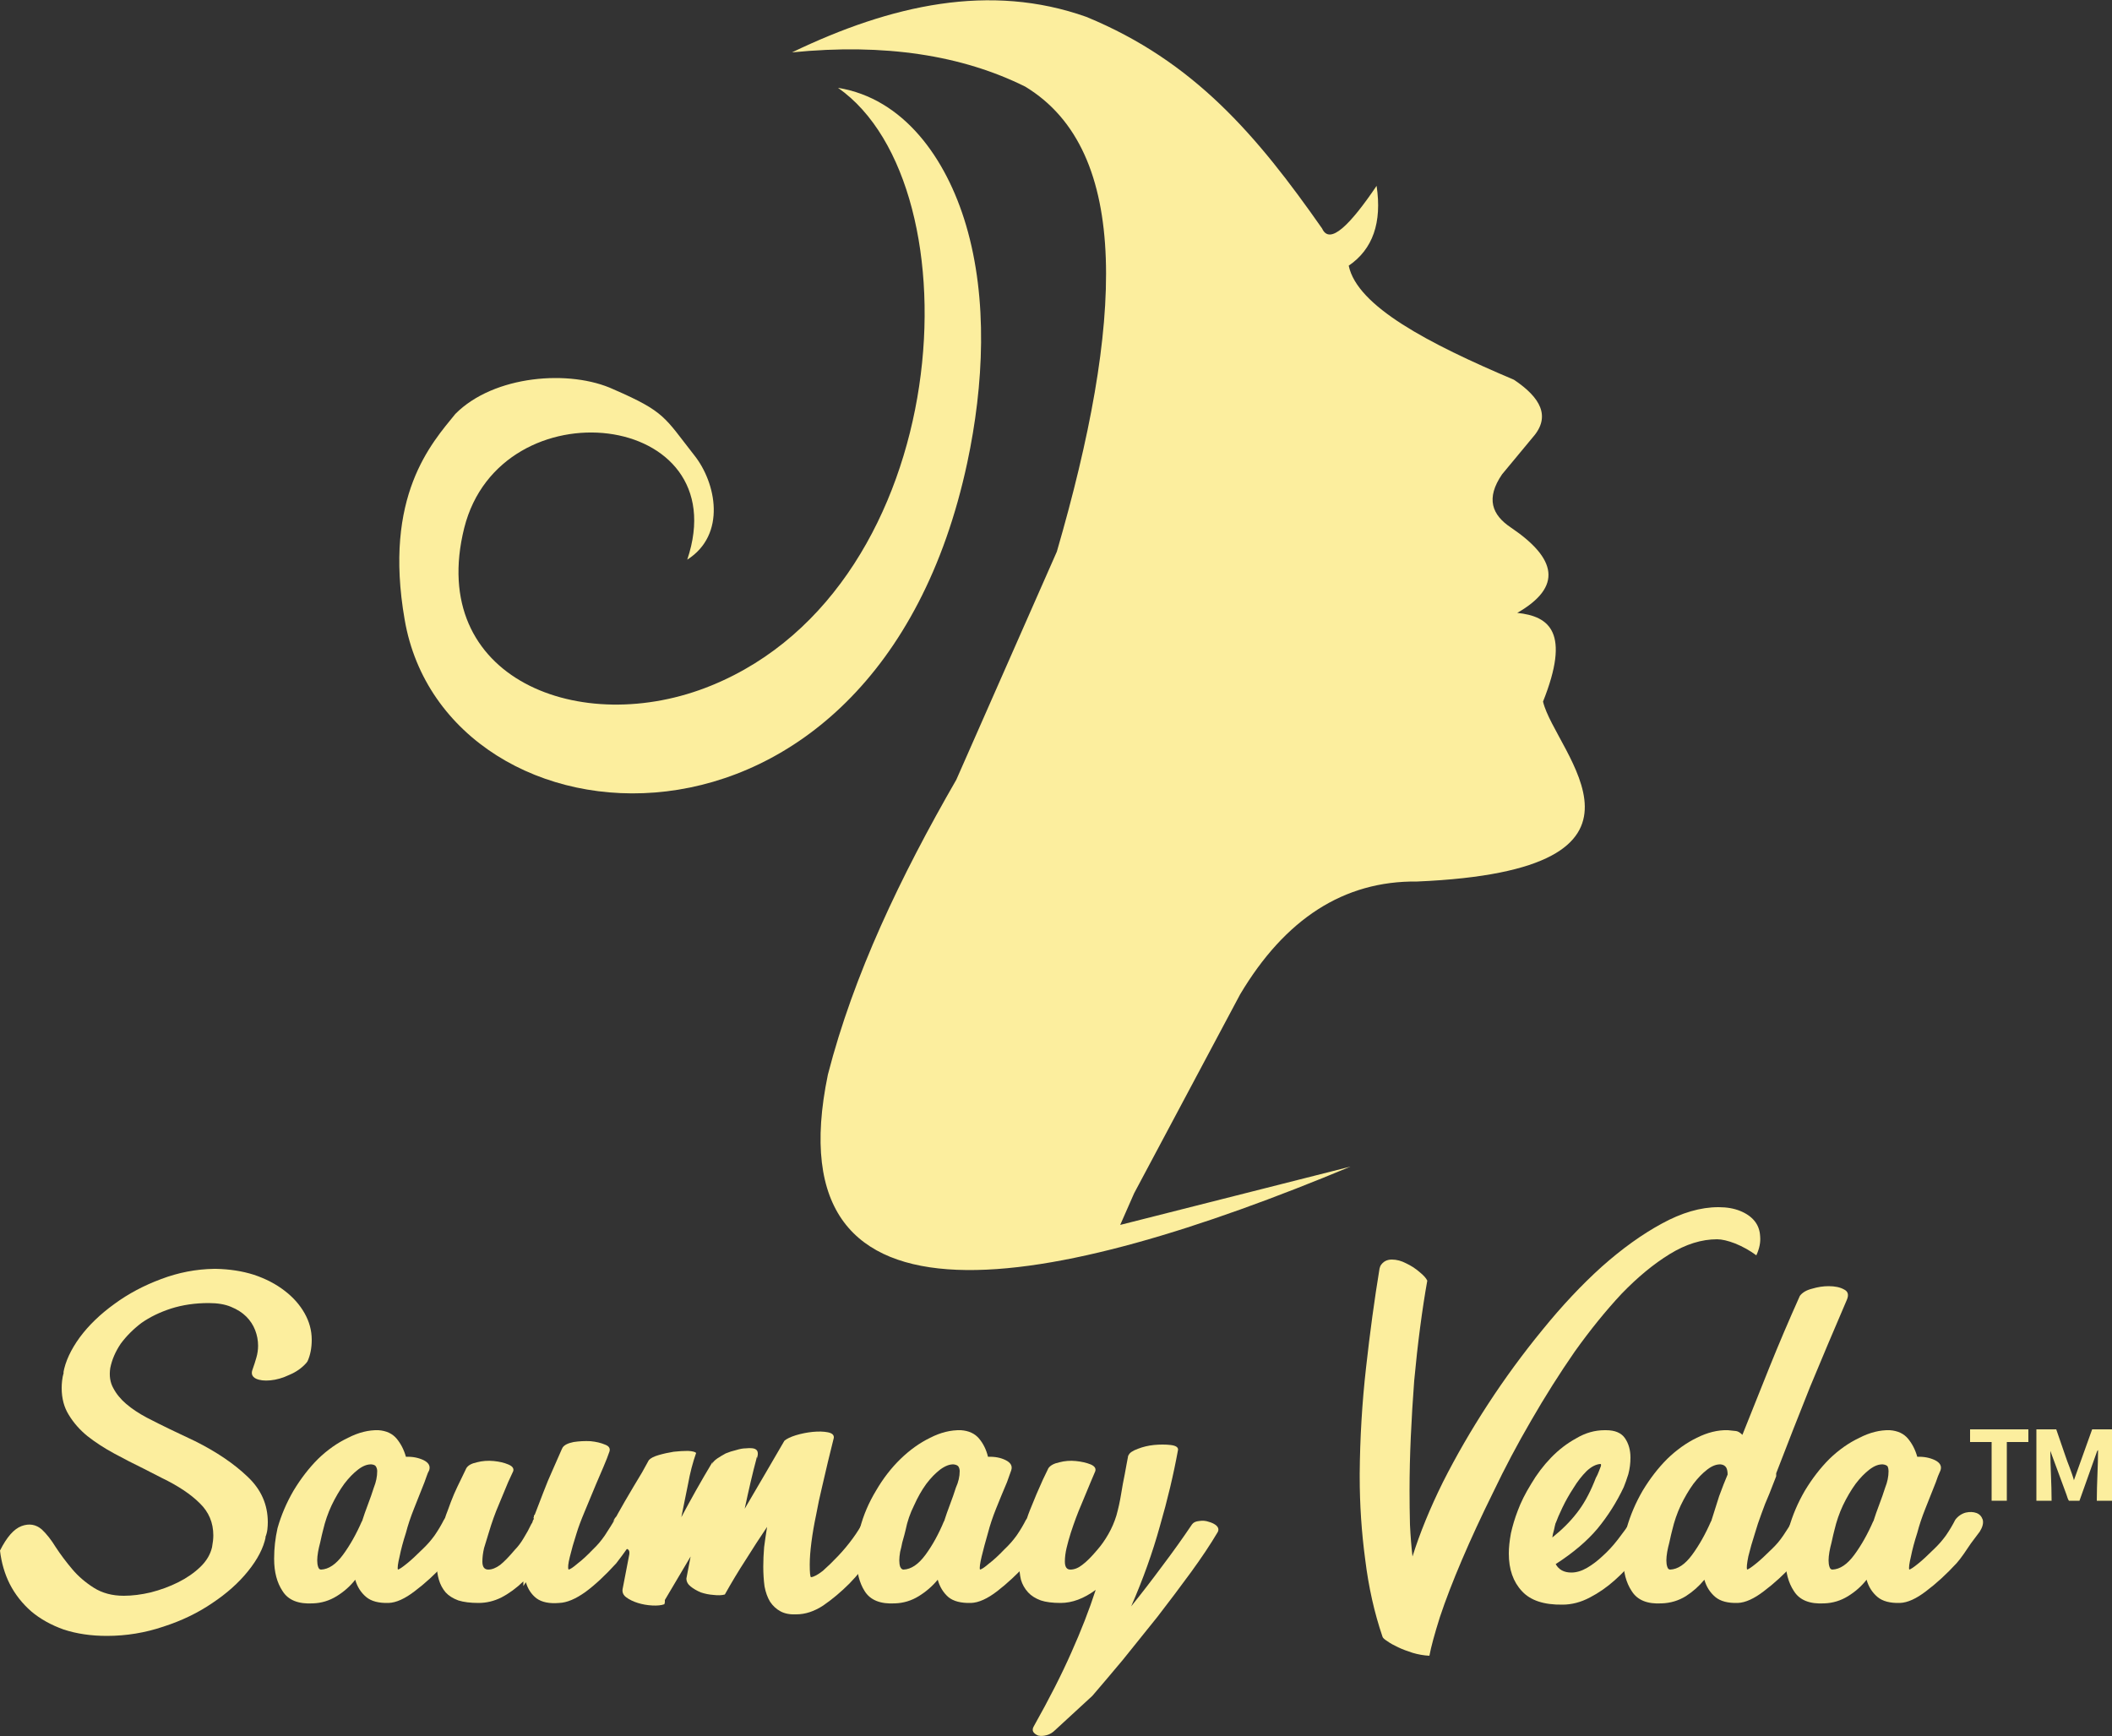 <svg height="411" width="500" viewBox="0 0 500 411" xmlns="http://www.w3.org/2000/svg" version="1.2">
	<rect x="0" y="0" width="500" height="411" fill="#333333" stroke="none"/>
	<title>logo-saumayveda-svg</title>
	<style>
		.s0 { fill: #fcee9e } 
	</style>
	<g id="Layer_x0020_1">
		<path d="m51.1 300.4h-0.4q-6.4 0.1-12.5 2.4-6.2 2.3-11.1 5.9-5 3.6-8.2 7.9-3.2 4.4-3.9 8.4l0.1-0.1q-0.3 1-0.4 2-0.1 0.9-0.1 1.7 0 3.7 1.7 6.4 1.7 2.8 4.4 5 2.8 2.2 6.3 4.1 3.5 1.9 7 3.6l4.3 2.2q5.8 2.8 9 6 3.2 3.1 3.2 7.6 0 1.2-0.3 2.8-0.6 2.6-2.8 4.7-2.2 2.1-5.2 3.6-3 1.5-6.5 2.4-3.4 0.8-6.4 0.8-4.1 0-7.1-1.9-3-1.9-5.1-4.4-2.2-2.6-3.9-5.2-1.6-2.6-3.3-4.2-2.1-1.8-4.8-0.8-2.7 1-5.1 5.8 0.5 4.3 2.3 7.9 1.9 3.7 5.1 6.5 3.2 2.7 7.7 4.3 4.6 1.5 10.2 1.5 6.9 0 13.4-2.2 6.5-2.1 11.6-5.6 5.1-3.4 8.4-7.5 3.4-4.2 4.2-8.1l-0.1 0.1q0.4-1 0.5-1.9 0.1-0.9 0.1-1.7 0-6.3-4.8-10.8-4.8-4.6-12.4-8.4l-5.9-2.8q-2.9-1.4-5.6-2.8-2.8-1.5-4.8-3.2-2-1.7-3.1-3.8-1.1-2-0.7-4.7 0.6-3 2.5-5.8 2-2.7 4.9-4.9 3-2.1 7-3.4 4.1-1.3 8.9-1.3 3.2 0 5.3 0.9 2.2 0.9 3.6 2.3 1.4 1.4 2.1 3.2 0.7 1.8 0.7 3.7 0 1.4-0.4 2.8-0.4 1.4-0.9 2.8-0.6 1.5 0.8 2.2 1.3 0.6 3.4 0.4 2.2-0.2 4.5-1.3 2.4-1 4-2.8l0.3-0.4q1-2.2 1-5.1 0-3.3-1.7-6.3-1.7-3-4.7-5.3-3.1-2.4-7.3-3.8-4.1-1.3-9-1.4z" class="s0" fill-rule="evenodd" id="Layer"></path>
		<path d="m65.7 361.8q1.3-4.6 3.8-8.9 2.6-4.3 5.8-7.5 3.3-3.2 7.1-5 3.7-1.9 7.2-1.8 2.8 0.2 4.3 2 1.5 1.8 2.2 4.3 2.3-0.1 4.2 0.8 1.8 0.9 1.3 2.4-0.3 0.5-0.6 1.4-0.3 0.9-0.5 1.4-1.3 3.3-2.5 6.3-1.2 3-1.9 5.7-1 3.1-1.5 5.6-0.6 2.5-0.4 3.1 0.5-0.1 2.1-1.4 1.5-1.2 3.7-3.4 1.6-1.5 2.9-3.3 1.3-1.9 2.2-3.7 1-1.3 2.5-1.7 1.4-0.3 2.5 0.1 1.1 0.4 1.5 1.6 0.3 1.2-0.7 2.8-1.4 1.7-2.1 2.8-0.8 1.2-1.7 2.5-0.9 1.3-1.7 2.2-3.6 3.9-7.2 6.6-3.5 2.7-6.2 2.8-3.5 0.1-5.3-1.4-1.9-1.6-2.6-4.1-1.8 2.3-4.4 3.9-2.6 1.6-5.6 1.7-5.2 0.3-7.2-2.9-2-3-2-7.6v-0.2q0-3.5 0.8-7.1zm10.3 9.8q2.7-0.1 5.2-3.5 2.5-3.4 4.5-8v0.1q0.6-1.9 1.4-4 0.8-2.1 1.4-4 0.8-2 0.8-3.9 0-0.6-0.3-1.1-0.2-0.4-1-0.5-1.5-0.1-3.2 1.2-1.7 1.3-3.3 3.4-1.6 2.2-3 5.1-1.3 2.8-2 5.8-0.1 0.3-0.3 1.2-0.2 0.8-0.4 1.8-0.3 1.1-0.5 2.2-0.2 1.2-0.2 2 0 0.9 0.2 1.5 0.2 0.7 0.7 0.7z" class="s0" fill-rule="evenodd" id="Layer"></path>
		<path d="m133.2 342.7q0.6-0.9 2.6-1.3 2-0.3 4-0.2 2 0.2 3.4 0.8 1.4 0.5 1.1 1.6-0.5 1.5-1.4 3.6-0.9 2.1-1.8 4.2-1.4 3.4-2.7 6.5-1.3 3.1-1.9 5.1-1 3.1-1.6 5.6-0.6 2.4-0.3 3 0.6-0.1 2.1-1.4 1.6-1.2 3.7-3.4 1.5-1.4 2.8-3.3 1.3-2 2.4-3.8 1-1.2 2.4-1.6 1.4-0.3 2.5 0.1 1.1 0.5 1.4 1.7 0.3 1.2-0.7 2.8-1.1 1.5-2.5 3.6-1.4 2-2.8 3.8-3.9 4.3-7.3 6.8-3.5 2.5-6.2 2.6-3.5 0.3-5.4-1.1-1.8-1.4-2.5-3.8l-0.6 0.9v-1.1q-2.5 2.4-5.2 3.8-2.6 1.3-5.4 1.3-2.9 0-4.8-0.6-1.9-0.7-3-1.9-1.1-1.3-1.6-3-0.5-1.7-0.5-3.8 0-2.2 0.4-4.4 0.5-2.2 1-4.4 0.4-1.8 1.2-3.8 0.7-2 1.5-3.9 0.8-1.8 1.6-3.4 0.8-1.7 1.3-2.7 0.6-1 2.5-1.4 1.9-0.5 4-0.3 2 0.2 3.4 0.8 1.5 0.6 1.2 1.6l-1.2 2.6q-0.9 2.2-2.2 5.3-1.3 3-2.4 6.7-0.6 1.9-1.1 3.6-0.4 1.7-0.4 3.2 0 1.9 1.4 1.9 1.3 0 2.8-1.1 1.4-1.1 3.5-3.6 1.1-1.1 2.1-2.8 1-1.6 1.8-3.3l0.2-0.3 0.2-0.6 0.2-0.3q-0.1-0.2-0.1-0.3 0.1-0.1 0.1-0.3v-0.2q0 0 0.2-0.2 0.9-2.4 2-5.2 1.1-2.9 2.2-5.3l2.2-5z" class="s0" fill-rule="evenodd" id="Layer"></path>
		<path d="m168.6 346.6q0.2-0.6 1.2-1.3 0.9-0.6 2-1.2 1.2-0.5 2.5-0.8 1.3-0.4 2.2-0.4 1.9-0.2 2.5 0.3 0.7 0.5 0.2 2.1v-0.3q-0.1 0.1-0.1 0.2v0.1q-0.7 2.6-1.4 5.6-0.7 3-1.4 6.3l4.8-8.2 4.6-7.9q0.8-0.7 2.7-1.3 2-0.6 4-0.8 2.1-0.2 3.6 0.1 1.5 0.3 1.4 1.3l-1.4 5.7q-0.6 2.7-1.4 6-0.8 3.3-1.4 6.6-0.7 3.3-1.1 6.4-0.4 3.1-0.4 5.3 0 2.9 0.3 3 1-0.1 2.8-1.5 1.7-1.5 3.6-3.5 1.9-2 3.5-4.2 1.6-2.2 2.3-3.7 0.4-0.8 1.5-0.8 1.1-0.1 2.2 0.4 1.1 0.4 1.8 1.1 0.6 0.8 0.2 1.7-1.2 2.3-3.6 5.7-2.3 3.3-5.2 6.3-3 3-6.2 5.2-3.2 2.1-6.4 2.1-2.2 0.1-3.7-0.7-1.5-0.8-2.5-2.3-0.9-1.5-1.3-3.6-0.3-2.2-0.3-4.7 0-2.2 0.2-4.6 0.3-2.3 0.7-4.8-2.5 3.7-5 7.7-2.6 4-5 8.3-1.1 0.3-2.7 0.1-1.5-0.1-3-0.6-1.4-0.6-2.4-1.4-1-0.8-1-1.9l1-5.2-6.1 10.3q0 0.3 0 0.6-0.1 0.2-0.1 0.4-1.1 0.4-2.9 0.3-1.8-0.1-3.4-0.6-1.6-0.5-2.7-1.3-1.1-0.8-0.9-2l1.6-8.3q0.1-1-0.6-1.2-0.8-0.1-1.6-0.1-0.9 0-1.6-0.2-0.8-0.1-0.6-1.2-0.4-0.6-0.1-1.8 0.2-1.2 0.6-2.2 0.3-0.9 0.4-1.4 0.2-0.4-0.4 0.6 0.2-0.6 0.5-1 0.4-0.4 0.6-0.9 0.7-1.2 1.7-3 1-1.7 2-3.4 1.1-1.8 2.1-3.5 0.9-1.6 1.6-2.9 0.6-0.7 2.3-1.2 1.7-0.5 3.6-0.8 1.8-0.2 3.4-0.2 1.6 0.1 1.9 0.5-1.2 3.4-1.9 7.3-0.8 3.9-1.6 7.9 1.7-3.2 3.5-6.4 1.8-3.2 3.9-6.7z" class="s0" fill-rule="evenodd" id="Layer"></path>
		<path d="m203.6 361.8q1.2-4.6 3.8-8.9 2.5-4.3 5.8-7.5 3.3-3.2 7-5 3.7-1.9 7.3-1.8 2.8 0.2 4.3 2 1.5 1.8 2.1 4.3 2.4-0.1 4.2 0.8 1.8 0.9 1.3 2.4-0.2 0.5-0.5 1.4-0.3 0.9-0.5 1.4-1.4 3.3-2.6 6.3-1.2 3-1.9 5.7-0.9 3.1-1.5 5.6-0.6 2.5-0.4 3.1 0.6-0.1 2.1-1.4 1.6-1.2 3.7-3.4 1.6-1.5 2.9-3.3 1.3-1.9 2.2-3.7 1.1-1.3 2.5-1.7 1.5-0.3 2.6 0.1 1.1 0.4 1.4 1.6 0.4 1.2-0.7 2.8-1.3 1.7-2 2.8-0.9 1.2-1.7 2.5-0.9 1.3-1.8 2.2-3.6 3.9-7.1 6.6-3.5 2.7-6.2 2.8-3.6 0.1-5.4-1.4-1.8-1.6-2.5-4.1-1.9 2.3-4.5 3.9-2.6 1.6-5.6 1.7-5.2 0.3-7.2-2.9-1.9-3-1.9-7.6v-0.2q0-3.5 0.8-7.1zm10.3 9.8q2.7-0.1 5.2-3.5 2.5-3.4 4.4-8v0.1q0.6-1.9 1.4-4 0.8-2.1 1.4-4 0.9-2 0.9-3.9 0-0.6-0.3-1.1-0.3-0.4-1.1-0.5-1.4-0.1-3.2 1.2-1.7 1.3-3.3 3.4-1.6 2.2-2.9 5.1-1.4 2.8-2 5.8-0.1 0.3-0.3 1.2-0.2 0.8-0.5 1.8-0.2 1.1-0.5 2.2-0.2 1.2-0.2 2 0 0.9 0.2 1.5 0.3 0.7 0.8 0.7z" class="s0" fill-rule="evenodd" id="Layer"></path>
		<path d="m241.3 370.1v0.2q0 2 0.4 3.7 0.5 1.7 1.7 3 1.1 1.2 3 1.9 1.8 0.6 4.7 0.6 4.1 0 8.3-3.1-2.3 7.1-5.8 14.9-3.4 7.7-8.8 17.3-0.5 0.8-0.2 1.4 0.4 0.6 1.2 0.9 0.9 0.2 2-0.1 1.1-0.3 2-1.2l8.8-8.1q3.1-3.6 7.2-8.5 4-5 8.2-10.2 4.1-5.3 7.9-10.5 3.8-5.2 6.4-9.6 0.4-0.8-0.3-1.5-0.7-0.6-1.8-0.9-1.1-0.4-2.3-0.2-1.2 0.1-1.7 0.8-3.3 4.9-7 9.8-3.7 5-7.4 9.6 4.2-9.6 6.8-19 2.7-9.3 4.3-18.1 0-0.9-1.8-1.1-1.8-0.2-3.9 0-2 0.2-3.8 0.9-1.9 0.7-2.2 1.5l-0.1 0.1q-0.2 1.1-0.4 2.1-0.2 1-0.4 2.2-0.5 2.4-0.9 4.9-0.4 2.5-1.1 5-0.7 2.3-1.9 4.4-1.2 2.1-2.6 3.7-2.1 2.5-3.6 3.6-1.4 1.1-2.8 1.1-1.3 0-1.3-1.9 0-1.5 0.4-3.2 0.4-1.7 1-3.6 1.2-3.7 2.5-6.7 1.3-3.1 2.2-5.3l1.1-2.6q0.3-1-1.1-1.6-1.5-0.6-3.5-0.8-2-0.2-3.9 0.3-1.9 0.4-2.6 1.4-0.5 1-1.3 2.7-0.7 1.6-1.5 3.4-0.8 1.9-1.6 3.9-0.8 2-1.2 3.8-0.5 2.2-0.9 4.4-0.4 2.2-0.4 4.3z" class="s0" fill-rule="evenodd" id="Layer"></path>
		<path d="m406.9 285.8h-0.1q-6.3 0-13.4 3.9-7 3.8-14.2 10.2-7.1 6.4-14 14.9-6.9 8.4-12.9 17.6-6 9.2-10.7 18.5-4.6 9.3-7.2 17.6-0.4-3.4-0.6-7.5-0.1-4-0.1-8.2 0-6.1 0.3-12.7 0.3-6.6 0.8-13.2 0.6-6.5 1.4-12.6 0.8-6.1 1.7-11.1-0.4-0.9-1.9-2.1-1.4-1.2-3.1-2-1.7-0.9-3.4-0.9-1.8 0-2.7 1.5l-0.2 0.6q-1.8 10.9-3.2 23.5-1.4 12.4-1.5 25.1v0.4 0.3q0 9.9 1.3 19.6 1.2 9.8 4.1 18.3 0.1 0.4 1.2 1.1 1 0.7 2.5 1.4 1.5 0.7 3.4 1.3 2 0.6 4 0.7 0.6-3.2 2.5-9.2 2-6 5.2-13.5 3.2-7.5 7.4-16 4.1-8.6 9-17 4.9-8.5 10.3-16.3 5.5-7.7 11.1-13.7 5.7-5.9 11.4-9.4 5.7-3.5 11.2-3.5 1.7 0 4.3 1 2.7 1.1 5 2.8 1.1-2.4 0.9-4.5-0.1-2.1-1.3-3.6-1.2-1.5-3.4-2.4-2.2-0.9-5.1-0.9z" class="s0" fill-rule="evenodd" id="Layer"></path>
		<path d="m384.7 340.5q1.3 1.9 1.3 4.6 0 2-0.5 3.9-0.6 1.9-1.1 3.1-2.5 5.3-6.2 9.8-3.7 4.4-9.9 8.4 1.1 2 3.7 2 1.8 0 3.7-1.1 1.9-1.1 3.7-2.8 1.9-1.7 3.6-3.9 1.7-2.2 3.2-4.4 0.4-0.8 1.5-0.8 1.2 0 2.3 0.4 1.1 0.5 1.7 1.2 0.6 0.7 0.2 1.4-1.9 3-4.3 6.2-2.5 3.1-5.3 5.6-2.8 2.5-5.9 4.1-3.2 1.7-6.5 1.7-6.6 0.1-9.6-3.2-3.1-3.3-3.1-8.9 0-2.1 0.5-4.8 0.6-2.7 1.6-5.3 1.1-3 3.2-6.4 2-3.4 4.7-6.2 2.7-2.8 6-4.6 3.2-1.9 6.7-1.9h0.3q3.2 0 4.5 1.9zm-16.4 20q-0.2 0.7-0.4 1.7-0.3 1-0.4 1.8 3.5-2.8 5.8-5.8 2.3-2.9 4.1-7.3 0.1-0.3 0.4-1 0.4-0.7 0.7-1.5 0.3-0.7 0.5-1.3 0.1-0.5-0.1-0.5-1.6 0.1-3.3 1.7-1.7 1.7-3.1 4-1.5 2.3-2.6 4.6-1.1 2.3-1.6 3.7z" class="s0" fill-rule="evenodd" id="Layer"></path>
		<path d="m385.1 361.8q1.3-4.6 3.8-8.9 2.6-4.3 5.8-7.5 3.3-3.2 7-5 3.8-1.9 7.3-1.8h0.1q1.2 0.1 1.9 0.2 0.7 0.1 1.5 0.9 3.1-7.7 6.4-16 3.3-8.2 7.2-16.9 0.9-1.2 2.9-1.7 2-0.6 3.9-0.6 2.3 0 3.7 0.8 1.4 0.7 0.6 2.5-4.6 10.7-8.7 20.6-4 10-8 20.4v0.7l-1.6 4.1q-1.1 2.5-1.9 4.8-0.9 2.4-1.5 4.5-1 3.1-1.6 5.6-0.5 2.5-0.3 3.1 0.5-0.1 2.1-1.4 1.5-1.2 3.7-3.4 1.6-1.5 2.8-3.3 1.3-1.9 2.3-3.7 1-1.3 2.5-1.7 1.4-0.3 2.5 0.1 1.1 0.4 1.5 1.6 0.3 1.2-0.7 2.8-1.4 1.7-2.1 2.8-0.8 1.2-1.7 2.5-0.9 1.3-1.7 2.2-3.6 3.9-7.2 6.6-3.5 2.7-6.2 2.8-3.5 0.1-5.3-1.4-1.9-1.6-2.6-4.1-1.9 2.3-4.4 3.9-2.6 1.6-5.7 1.7-5.1 0.3-7.1-2.9-2-3-2-7.6v-0.2q0-3.5 0.8-7.1zm10.3 9.8q2.7-0.1 5.2-3.5 2.5-3.4 4.5-8v0.1q0.9-2.9 1.9-6 1.1-3 2-5.1 0-1-0.3-1.6-0.4-0.7-1.3-0.8-1.5-0.1-3.2 1.2-1.7 1.3-3.3 3.4-1.6 2.2-3 5.1-1.3 2.8-2 5.8-0.1 0.3-0.3 1.2-0.2 0.8-0.4 1.8-0.3 1.1-0.5 2.2-0.2 1.2-0.2 2 0 0.9 0.2 1.5 0.2 0.7 0.7 0.7z" class="s0" fill-rule="evenodd" id="Layer"></path>
		<path d="m423.5 361.8q1.3-4.6 3.8-8.9 2.6-4.3 5.8-7.5 3.3-3.2 7.1-5 3.7-1.9 7.2-1.8 2.8 0.2 4.3 2 1.5 1.8 2.2 4.3 2.3-0.1 4.2 0.8 1.8 0.9 1.3 2.4-0.2 0.5-0.6 1.4-0.3 0.9-0.5 1.4-1.3 3.3-2.5 6.3-1.2 3-1.9 5.7-1 3.1-1.5 5.6-0.6 2.5-0.4 3.1 0.5-0.1 2.1-1.4 1.5-1.2 3.7-3.4 1.6-1.5 2.9-3.3 1.3-1.9 2.2-3.7 1-1.3 2.5-1.7 1.4-0.3 2.5 0.1 1.1 0.4 1.5 1.6 0.3 1.2-0.7 2.8-1.3 1.7-2.1 2.8-0.8 1.2-1.7 2.5-0.9 1.3-1.7 2.2-3.6 3.9-7.2 6.6-3.5 2.7-6.2 2.8-3.5 0.1-5.3-1.4-1.9-1.6-2.6-4.1-1.8 2.3-4.4 3.9-2.6 1.6-5.6 1.7-5.2 0.3-7.2-2.9-2-3-2-7.6v-0.2q0-3.5 0.8-7.1zm10.3 9.8q2.7-0.1 5.2-3.5 2.5-3.4 4.5-8v0.1q0.6-1.9 1.4-4 0.8-2.1 1.4-4 0.8-2 0.8-3.9 0-0.6-0.2-1.1-0.3-0.4-1.1-0.5-1.5-0.1-3.2 1.2-1.7 1.3-3.3 3.4-1.6 2.2-3 5.1-1.3 2.8-2 5.8-0.1 0.3-0.3 1.2-0.2 0.8-0.4 1.8-0.3 1.1-0.5 2.2-0.2 1.2-0.2 2 0 0.9 0.2 1.5 0.2 0.7 0.7 0.7z" class="s0" fill-rule="evenodd" id="Layer"></path>
		<path d="m187.5 12.4c23.5-11.3 46.9-16.5 69.7-8.4 25.5 10.5 40.4 28.1 55.8 50.1 1.8 4 6.6-0.8 12.9-10.1 1.3 8.7-0.9 15-6.6 18.9 2 9.6 18.8 18.4 39.1 27 6.3 4.2 8.8 8.7 4.5 13.6l-7.3 8.8c-3.9 5.7-2.4 9.6 2.1 12.6 10.8 7.3 12.3 14 1.5 20.2 7.7 0.8 12.6 4.7 6.1 21 2.8 12 33.5 39.9-29.8 42.6-17.4-0.2-31.3 8.9-41.9 26.7l-25.1 47.1-3.3 7.5 54.5-13.8c-70 29.2-137.2 43.2-123.7-21.8 6.1-23.7 17.2-46.9 30.4-69.8l23.8-54c15.6-53.7 17.8-94.8-7.5-110.1-14.9-7.4-33.2-10.3-55.2-8.1z" class="s0" fill-rule="evenodd" id="Layer"></path>
		<path d="m198.4 20.8c33.3 23.3 27.9 117.9-30 141.5-30.8 12.6-67.4-1.6-58.5-37.3 8.6-34.2 64.7-27.9 52.8 7.5 9.3-5.9 6.9-18.2 1.6-24.8-7-8.9-6.8-10.2-19-15.5-10.3-4.8-28.4-3.4-37.5 5.8-5.6 6.9-17.1 19.4-12 48.7 9.6 56 111.4 64.8 133.2-37.2 3.9-18.3 4.9-38.6-0.3-56.2-4.7-15.9-14.8-30-30.3-32.5z" class="s0" fill-rule="evenodd" id="Layer"></path>
		<path d="m482.1 355.3h3.6c0-4.2-0.3-8-0.3-11.8l3.8 10.3c0.2 0.5 0.3 1.1 0.6 1.5h2.5l4.2-11.8c0.1 0 0.1-0.1 0.1-0.1q0 0 0.1-0.1c0 3.8-0.3 7.8-0.3 12h3.6v-16.9h-4.7l-4.3 12q0 0.1 0 0.1c-0.2-0.8-0.7-2.2-1-3-0.4-1-0.8-2.1-1.1-3l-2.1-6.1h-4.7z" class="s0" fill-rule="evenodd" id="Layer"></path>
		<path d="m466.4 341.4h5.1v13.9h3.6v-13.9h5.1v-3h-13.8z" class="s0" id="Layer"></path>
	</g>
</svg>